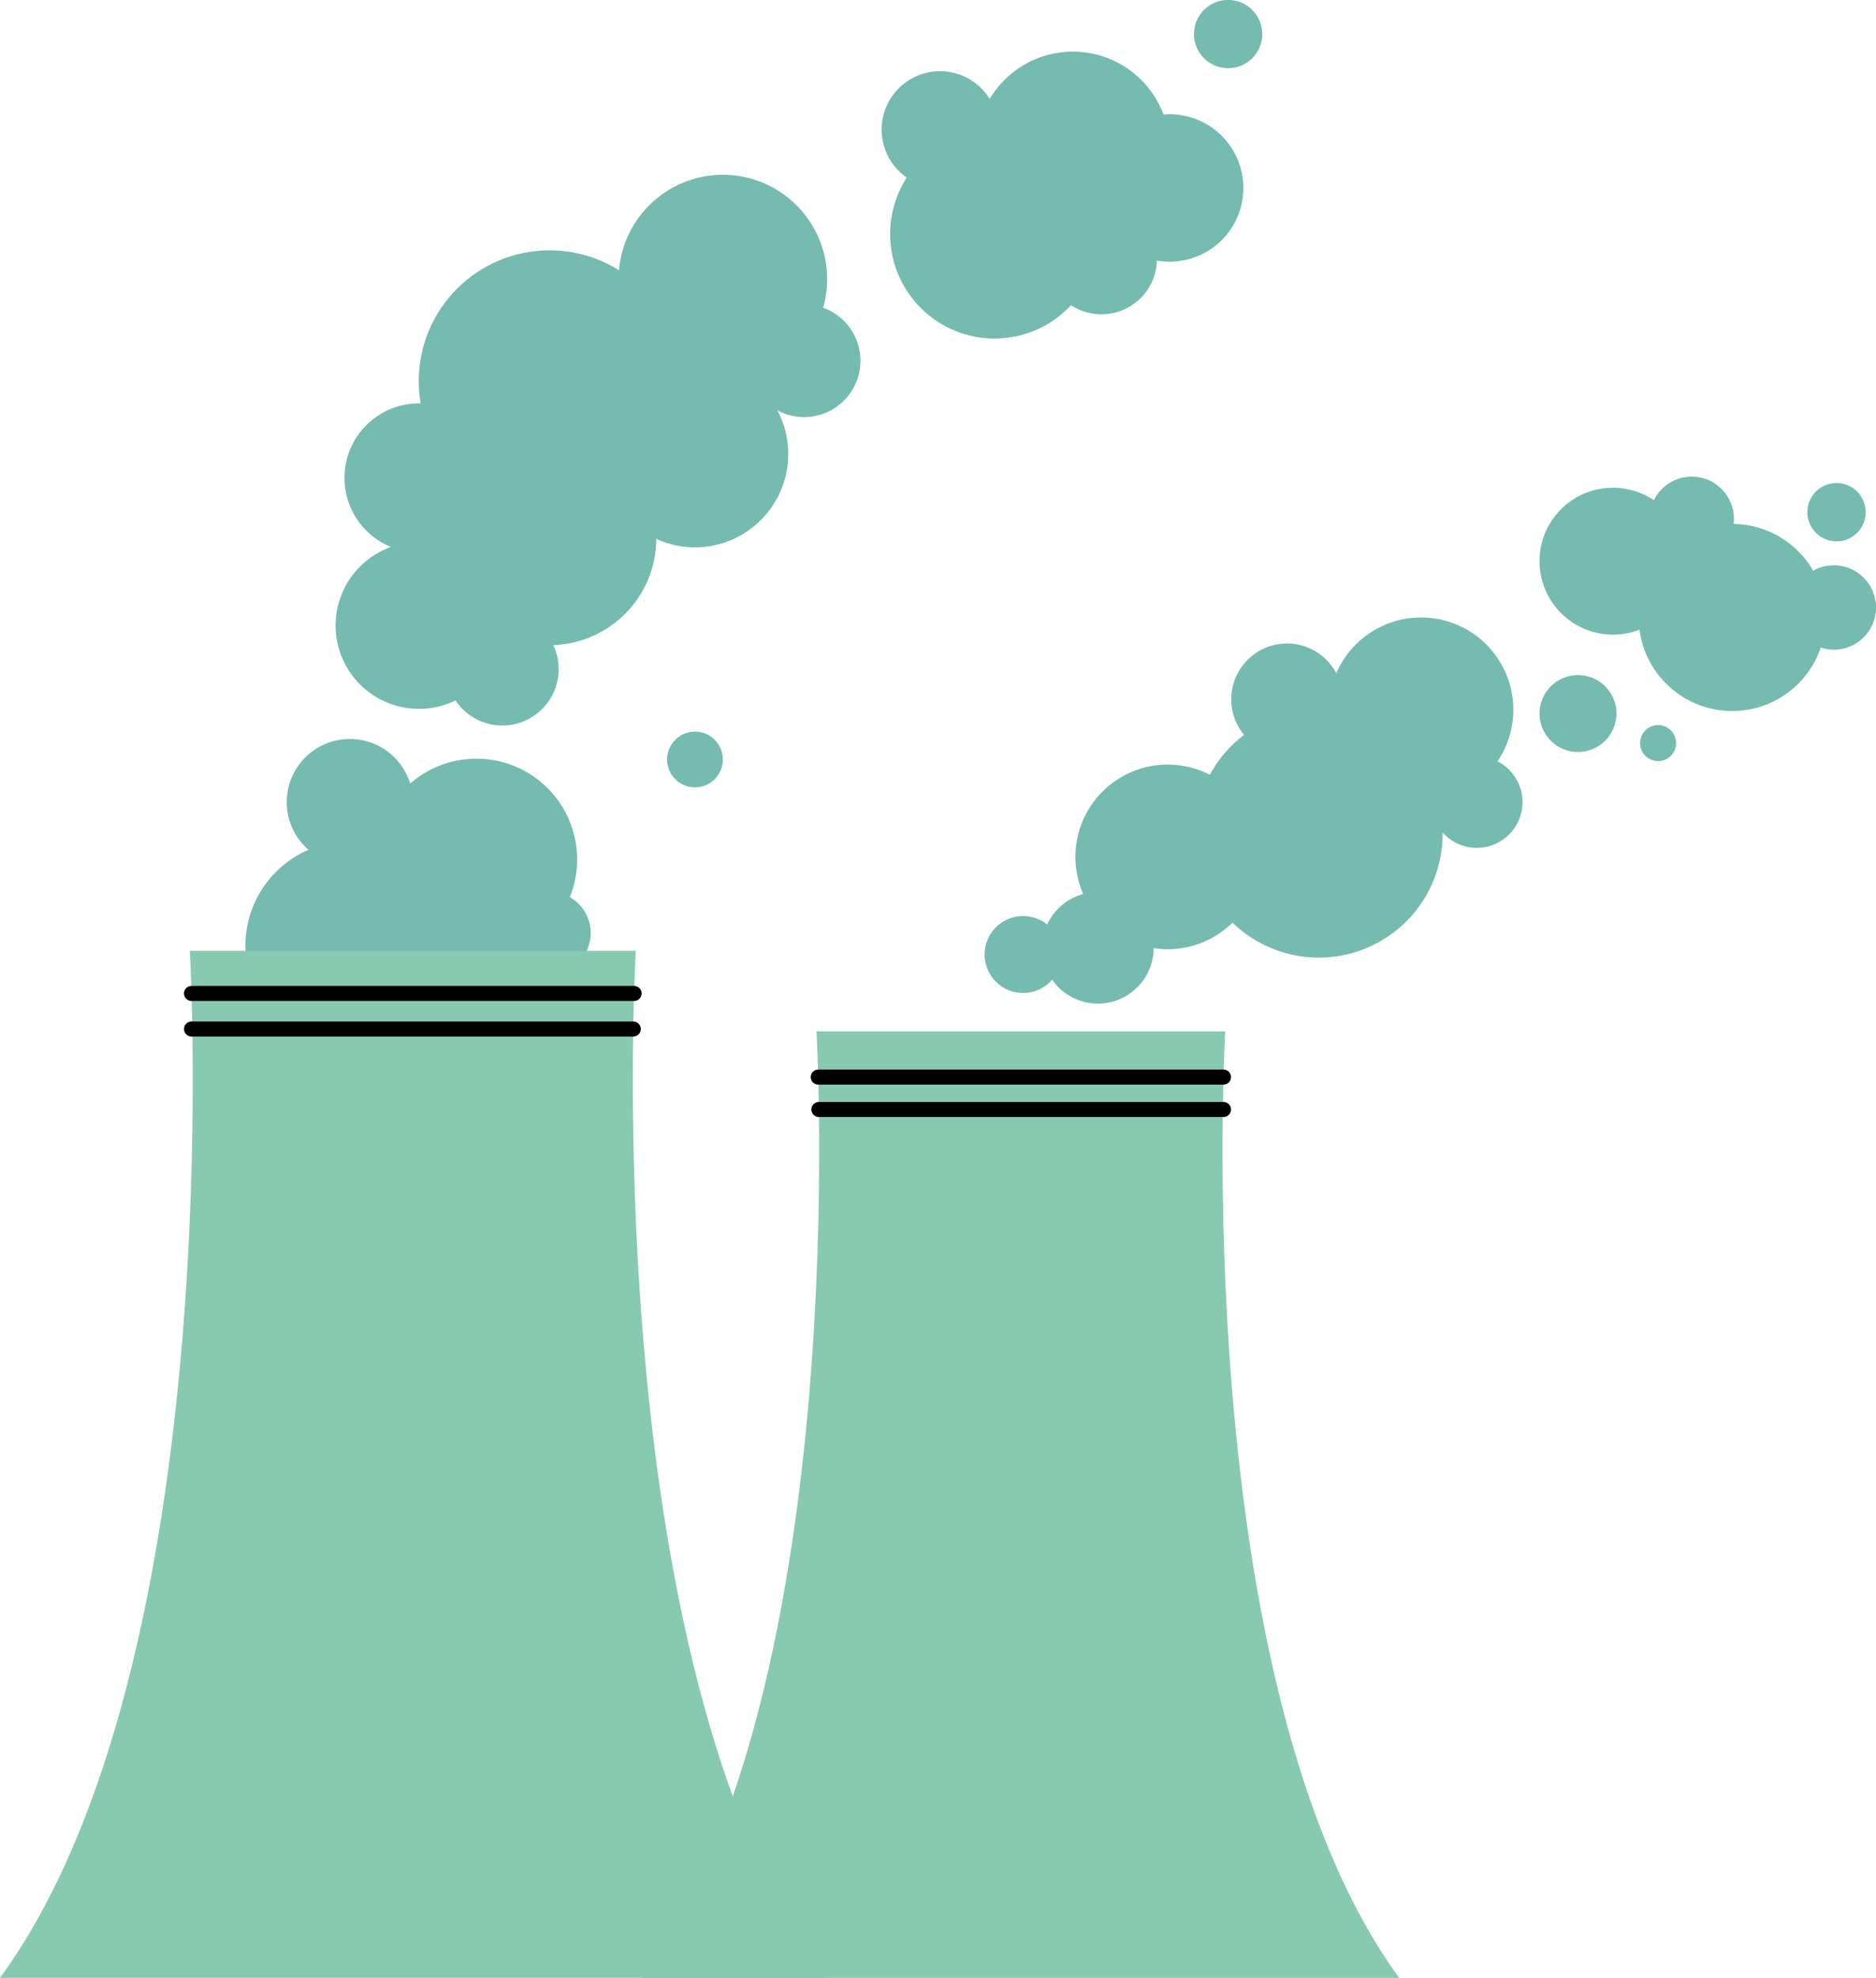 <?xml version="1.0" encoding="UTF-8" standalone="no"?><svg xmlns="http://www.w3.org/2000/svg" xmlns:xlink="http://www.w3.org/1999/xlink" fill="#000000" height="481" preserveAspectRatio="xMidYMid meet" version="1" viewBox="21.8 9.5 456.4 481.0" width="456.4" zoomAndPan="magnify"><g><g id="change1_1"><path d="M 165.512 236.391 C 165.512 241.922 161.027 246.402 155.5 246.402 C 149.969 246.402 145.488 241.922 145.488 236.391 C 145.488 230.859 149.969 226.379 155.5 226.379 C 161.027 226.379 165.512 230.859 165.512 236.391" fill="#76bbb0"/></g><g id="change1_2"><path d="M 162.191 219.5 C 161.652 233.027 150.246 243.551 136.723 243.008 C 123.195 242.469 112.668 231.062 113.211 217.535 C 113.754 204.012 125.156 193.484 138.684 194.027 C 152.211 194.57 162.734 205.973 162.191 219.5" fill="#76bbb0"/></g><g id="change1_3"><path d="M 465.969 159.672 C 465.969 172.234 455.781 182.422 443.219 182.422 C 430.652 182.422 420.465 172.234 420.465 159.672 C 420.465 147.105 430.652 136.918 443.219 136.918 C 455.781 136.918 465.969 147.105 465.969 159.672" fill="#76bbb0"/></g><g id="change1_4"><path d="M 475.688 134.066 C 475.688 137.984 472.512 141.16 468.594 141.16 C 464.672 141.16 461.496 137.984 461.496 134.066 C 461.496 130.145 464.672 126.969 468.594 126.969 C 472.512 126.969 475.688 130.145 475.688 134.066" fill="#76bbb0"/></g><g id="change1_5"><path d="M 443.645 135.68 C 443.645 141.348 439.051 145.945 433.379 145.945 C 427.707 145.945 423.109 141.348 423.109 135.68 C 423.109 130.008 427.707 125.41 433.379 125.41 C 439.051 125.41 443.645 130.008 443.645 135.68" fill="#76bbb0"/></g><g id="change1_6"><path d="M 478.211 157.246 C 478.211 162.914 473.609 167.512 467.941 167.512 C 462.27 167.512 457.672 162.914 457.672 157.246 C 457.672 151.574 462.27 146.977 467.941 146.977 C 473.609 146.977 478.211 151.574 478.211 157.246" fill="#76bbb0"/></g><g id="change1_7"><path d="M 432.062 145.977 C 432.062 155.84 424.066 163.84 414.199 163.84 C 404.336 163.84 396.34 155.84 396.34 145.977 C 396.34 136.109 404.336 128.113 414.199 128.113 C 424.066 128.113 432.062 136.109 432.062 145.977" fill="#76bbb0"/></g><g id="change1_8"><path d="M 132.32 239.5 C 132.32 253.531 120.945 264.906 106.914 264.906 C 92.879 264.906 81.504 253.531 81.504 239.5 C 81.504 225.469 92.879 214.094 106.914 214.094 C 120.945 214.094 132.32 225.469 132.32 239.5" fill="#76bbb0"/></g><g id="change1_9"><path d="M 289.168 66.426 C 289.168 80.457 277.793 91.832 263.762 91.832 C 249.73 91.832 238.355 80.457 238.355 66.426 C 238.355 52.391 249.73 41.016 263.762 41.016 C 277.793 41.016 289.168 52.391 289.168 66.426" fill="#76bbb0"/></g><g id="change1_10"><path d="M 122.27 204.57 C 122.27 213.055 115.395 219.93 106.914 219.93 C 98.43 219.93 91.555 213.055 91.555 204.57 C 91.555 196.09 98.43 189.215 106.914 189.215 C 115.395 189.215 122.27 196.09 122.27 204.57" fill="#76bbb0"/></g><g id="change1_11"><path d="M 386.129 169.562 C 393.066 179.844 390.352 193.797 380.074 200.73 C 369.793 207.664 355.84 204.953 348.906 194.676 C 341.969 184.395 344.684 170.441 354.961 163.508 C 365.242 156.57 379.195 159.281 386.129 169.562" fill="#76bbb0"/></g><g id="change1_12"><path d="M 324.492 205.344 C 331.43 215.621 328.719 229.574 318.438 236.512 C 308.156 243.445 294.203 240.734 287.27 230.453 C 280.336 220.176 283.047 206.219 293.324 199.285 C 303.605 192.352 317.559 195.062 324.492 205.344" fill="#76bbb0"/></g><g id="change1_13"><path d="M 346.16 171.984 C 350.352 178.195 348.715 186.633 342.5 190.824 C 336.285 195.016 327.852 193.375 323.66 187.16 C 319.469 180.949 321.105 172.512 327.32 168.32 C 333.535 164.129 341.969 165.77 346.16 171.984" fill="#76bbb0"/></g><g id="change1_14"><path d="M 413.457 177.797 C 416.348 182.082 415.219 187.898 410.934 190.789 C 406.648 193.68 400.828 192.551 397.938 188.266 C 395.051 183.98 396.18 178.164 400.465 175.273 C 404.75 172.383 410.566 173.512 413.457 177.797" fill="#76bbb0"/></g><g id="change1_15"><path d="M 278.453 236.398 C 281.344 240.684 280.215 246.504 275.93 249.395 C 271.645 252.281 265.828 251.152 262.938 246.867 C 260.047 242.582 261.176 236.766 265.461 233.875 C 269.746 230.984 275.562 232.113 278.453 236.398" fill="#76bbb0"/></g><g id="change1_16"><path d="M 300.152 232.414 C 304.344 238.629 302.703 247.062 296.488 251.254 C 290.277 255.445 281.84 253.809 277.648 247.594 C 273.457 241.379 275.098 232.945 281.312 228.754 C 287.523 224.562 295.961 226.199 300.152 232.414" fill="#76bbb0"/></g><g id="change1_17"><path d="M 367.625 195.402 C 376.934 209.199 373.293 227.93 359.496 237.238 C 345.699 246.547 326.969 242.906 317.66 229.109 C 308.355 215.312 311.992 196.582 325.789 187.273 C 339.59 177.969 358.316 181.605 367.625 195.402" fill="#76bbb0"/></g><g id="change2_1"><path d="M 270.156 490.52 L 178.102 490.52 C 229.773 419.906 220.434 260.324 220.434 260.324 L 319.879 260.324 C 319.879 260.324 310.535 419.906 362.211 490.52 L 270.156 490.52" fill="#88c9b2"/></g><g id="change3_1"><path d="M 122.227 490.52 L 21.793 490.52 C 78.168 413.477 67.977 240.734 67.977 240.734 L 176.48 240.734 C 176.48 240.734 166.285 413.477 222.664 490.52 L 122.227 490.52" fill="#88c9b2"/></g><path d="M 2208.594 2285.547 L 3194.531 2285.547" fill="none" stroke="#000000" stroke-linecap="round" stroke-linejoin="round" stroke-miterlimit="10" stroke-width="36.588" transform="matrix(.1 0 0 -.1 0 500)"/><path d="M 2210.195 2206.758 L 3194.531 2206.758" fill="none" stroke="#000000" stroke-linecap="round" stroke-linejoin="round" stroke-miterlimit="10" stroke-width="36.588" transform="matrix(.1 0 0 -.1 0 500)"/><path d="M 683.945 2489.023 L 1760.625 2489.023" fill="none" stroke="#000000" stroke-linecap="round" stroke-linejoin="round" stroke-miterlimit="10" stroke-width="36.588" transform="matrix(.1 0 0 -.1 0 500)"/><path d="M 683.945 2402.422 L 1758.633 2402.422" fill="none" stroke="#000000" stroke-linecap="round" stroke-linejoin="round" stroke-miterlimit="10" stroke-width="36.588" transform="matrix(.1 0 0 -.1 0 500)"/><g id="change1_18"><path d="M 144.008 161.617 C 144.008 172.816 134.93 181.898 123.73 181.898 C 112.531 181.898 103.449 172.816 103.449 161.617 C 103.449 150.418 112.531 141.34 123.73 141.34 C 134.93 141.34 144.008 150.418 144.008 161.617" fill="#76bbb0"/></g><g id="change1_19"><path d="M 197.664 194.207 C 197.664 197.953 194.625 200.992 190.879 200.992 C 187.129 200.992 184.09 197.953 184.09 194.207 C 184.09 190.461 187.129 187.422 190.879 187.422 C 194.625 187.422 197.664 190.461 197.664 194.207" fill="#76bbb0"/></g><g id="change1_20"><path d="M 306.355 45.602 C 306.355 58.605 295.812 69.148 282.809 69.148 C 269.805 69.148 259.262 58.605 259.262 45.602 C 259.262 32.598 269.805 22.055 282.809 22.055 C 295.812 22.055 306.355 32.598 306.355 45.602" fill="#76bbb0"/></g><g id="change1_21"><path d="M 157.711 172.238 C 157.711 179.805 151.578 185.941 144.008 185.941 C 136.441 185.941 130.305 179.805 130.305 172.238 C 130.305 164.668 136.441 158.535 144.008 158.535 C 151.578 158.535 157.711 164.668 157.711 172.238" fill="#76bbb0"/></g><g id="change1_22"><path d="M 231.133 97.234 C 231.133 104.801 224.996 110.938 217.43 110.938 C 209.859 110.938 203.727 104.801 203.727 97.234 C 203.727 89.664 209.859 83.531 217.43 83.531 C 224.996 83.531 231.133 89.664 231.133 97.234" fill="#76bbb0"/></g><g id="change1_23"><path d="M 141.855 125.727 C 141.855 135.738 133.742 143.852 123.73 143.852 C 113.719 143.852 105.602 135.738 105.602 125.727 C 105.602 115.715 113.719 107.598 123.73 107.598 C 133.742 107.598 141.855 115.715 141.855 125.727" fill="#76bbb0"/></g><g id="change1_24"><path d="M 168.191 119.922 C 168.191 132.453 178.348 142.609 190.879 142.609 C 203.406 142.609 213.566 132.453 213.566 119.922 C 213.566 107.391 203.406 97.234 190.879 97.234 C 178.348 97.234 168.191 107.391 168.191 119.922" fill="#76bbb0"/></g><g id="change1_25"><path d="M 187.32 102.199 C 187.32 119.773 173.074 134.023 155.5 134.023 C 137.926 134.023 123.676 119.773 123.676 102.199 C 123.676 84.625 137.926 70.379 155.5 70.379 C 173.074 70.379 187.32 84.625 187.32 102.199" fill="#76bbb0"/></g><g id="change1_26"><path d="M 223.031 77.379 C 223.031 91.387 211.676 102.746 197.664 102.746 C 183.652 102.746 172.297 91.387 172.297 77.379 C 172.297 63.367 183.652 52.008 197.664 52.008 C 211.676 52.008 223.031 63.367 223.031 77.379" fill="#76bbb0"/></g><g id="change1_27"><path d="M 236.289 41.016 C 236.289 33.176 242.648 26.816 250.492 26.816 C 258.336 26.816 264.691 33.176 264.691 41.016 C 264.691 48.859 258.336 55.219 250.492 55.219 C 242.648 55.219 236.289 48.859 236.289 41.016" fill="#76bbb0"/></g><g id="change1_28"><path d="M 288.426 55.219 C 288.426 45.312 296.453 37.285 306.355 37.285 C 316.262 37.285 324.289 45.312 324.289 55.219 C 324.289 65.121 316.262 73.148 306.355 73.148 C 296.453 73.148 288.426 65.121 288.426 55.219" fill="#76bbb0"/></g><g id="change1_29"><path d="M 328.887 17.785 C 328.887 22.371 325.168 26.09 320.578 26.09 C 315.992 26.09 312.273 22.371 312.273 17.785 C 312.273 13.195 315.992 9.48 320.578 9.48 C 325.168 9.48 328.887 13.195 328.887 17.785" fill="#76bbb0"/></g><g id="change1_30"><path d="M 303.273 72.445 C 303.273 79.898 297.23 85.941 289.777 85.941 C 282.324 85.941 276.285 79.898 276.285 72.445 C 276.285 64.992 282.324 58.949 289.777 58.949 C 297.23 58.949 303.273 64.992 303.273 72.445" fill="#76bbb0"/></g><g id="change1_31"><path d="M 181.469 140.434 C 181.469 154.777 169.844 166.402 155.5 166.402 C 141.156 166.402 129.531 154.777 129.531 140.434 C 129.531 126.094 141.156 114.465 155.5 114.465 C 169.844 114.465 181.469 126.094 181.469 140.434" fill="#76bbb0"/></g><g id="change1_32"><path d="M 392.203 204.57 C 392.203 210.719 387.219 215.703 381.07 215.703 C 374.926 215.703 369.941 210.719 369.941 204.57 C 369.941 198.426 374.926 193.441 381.07 193.441 C 387.219 193.441 392.203 198.426 392.203 204.57" fill="#76bbb0"/></g><g id="change1_33"><path d="M 420.805 190.223 C 420.805 192.645 422.77 194.605 425.191 194.605 C 427.613 194.605 429.574 192.645 429.574 190.223 C 429.574 187.801 427.613 185.836 425.191 185.836 C 422.77 185.836 420.805 187.801 420.805 190.223" fill="#76bbb0"/></g></g></svg>